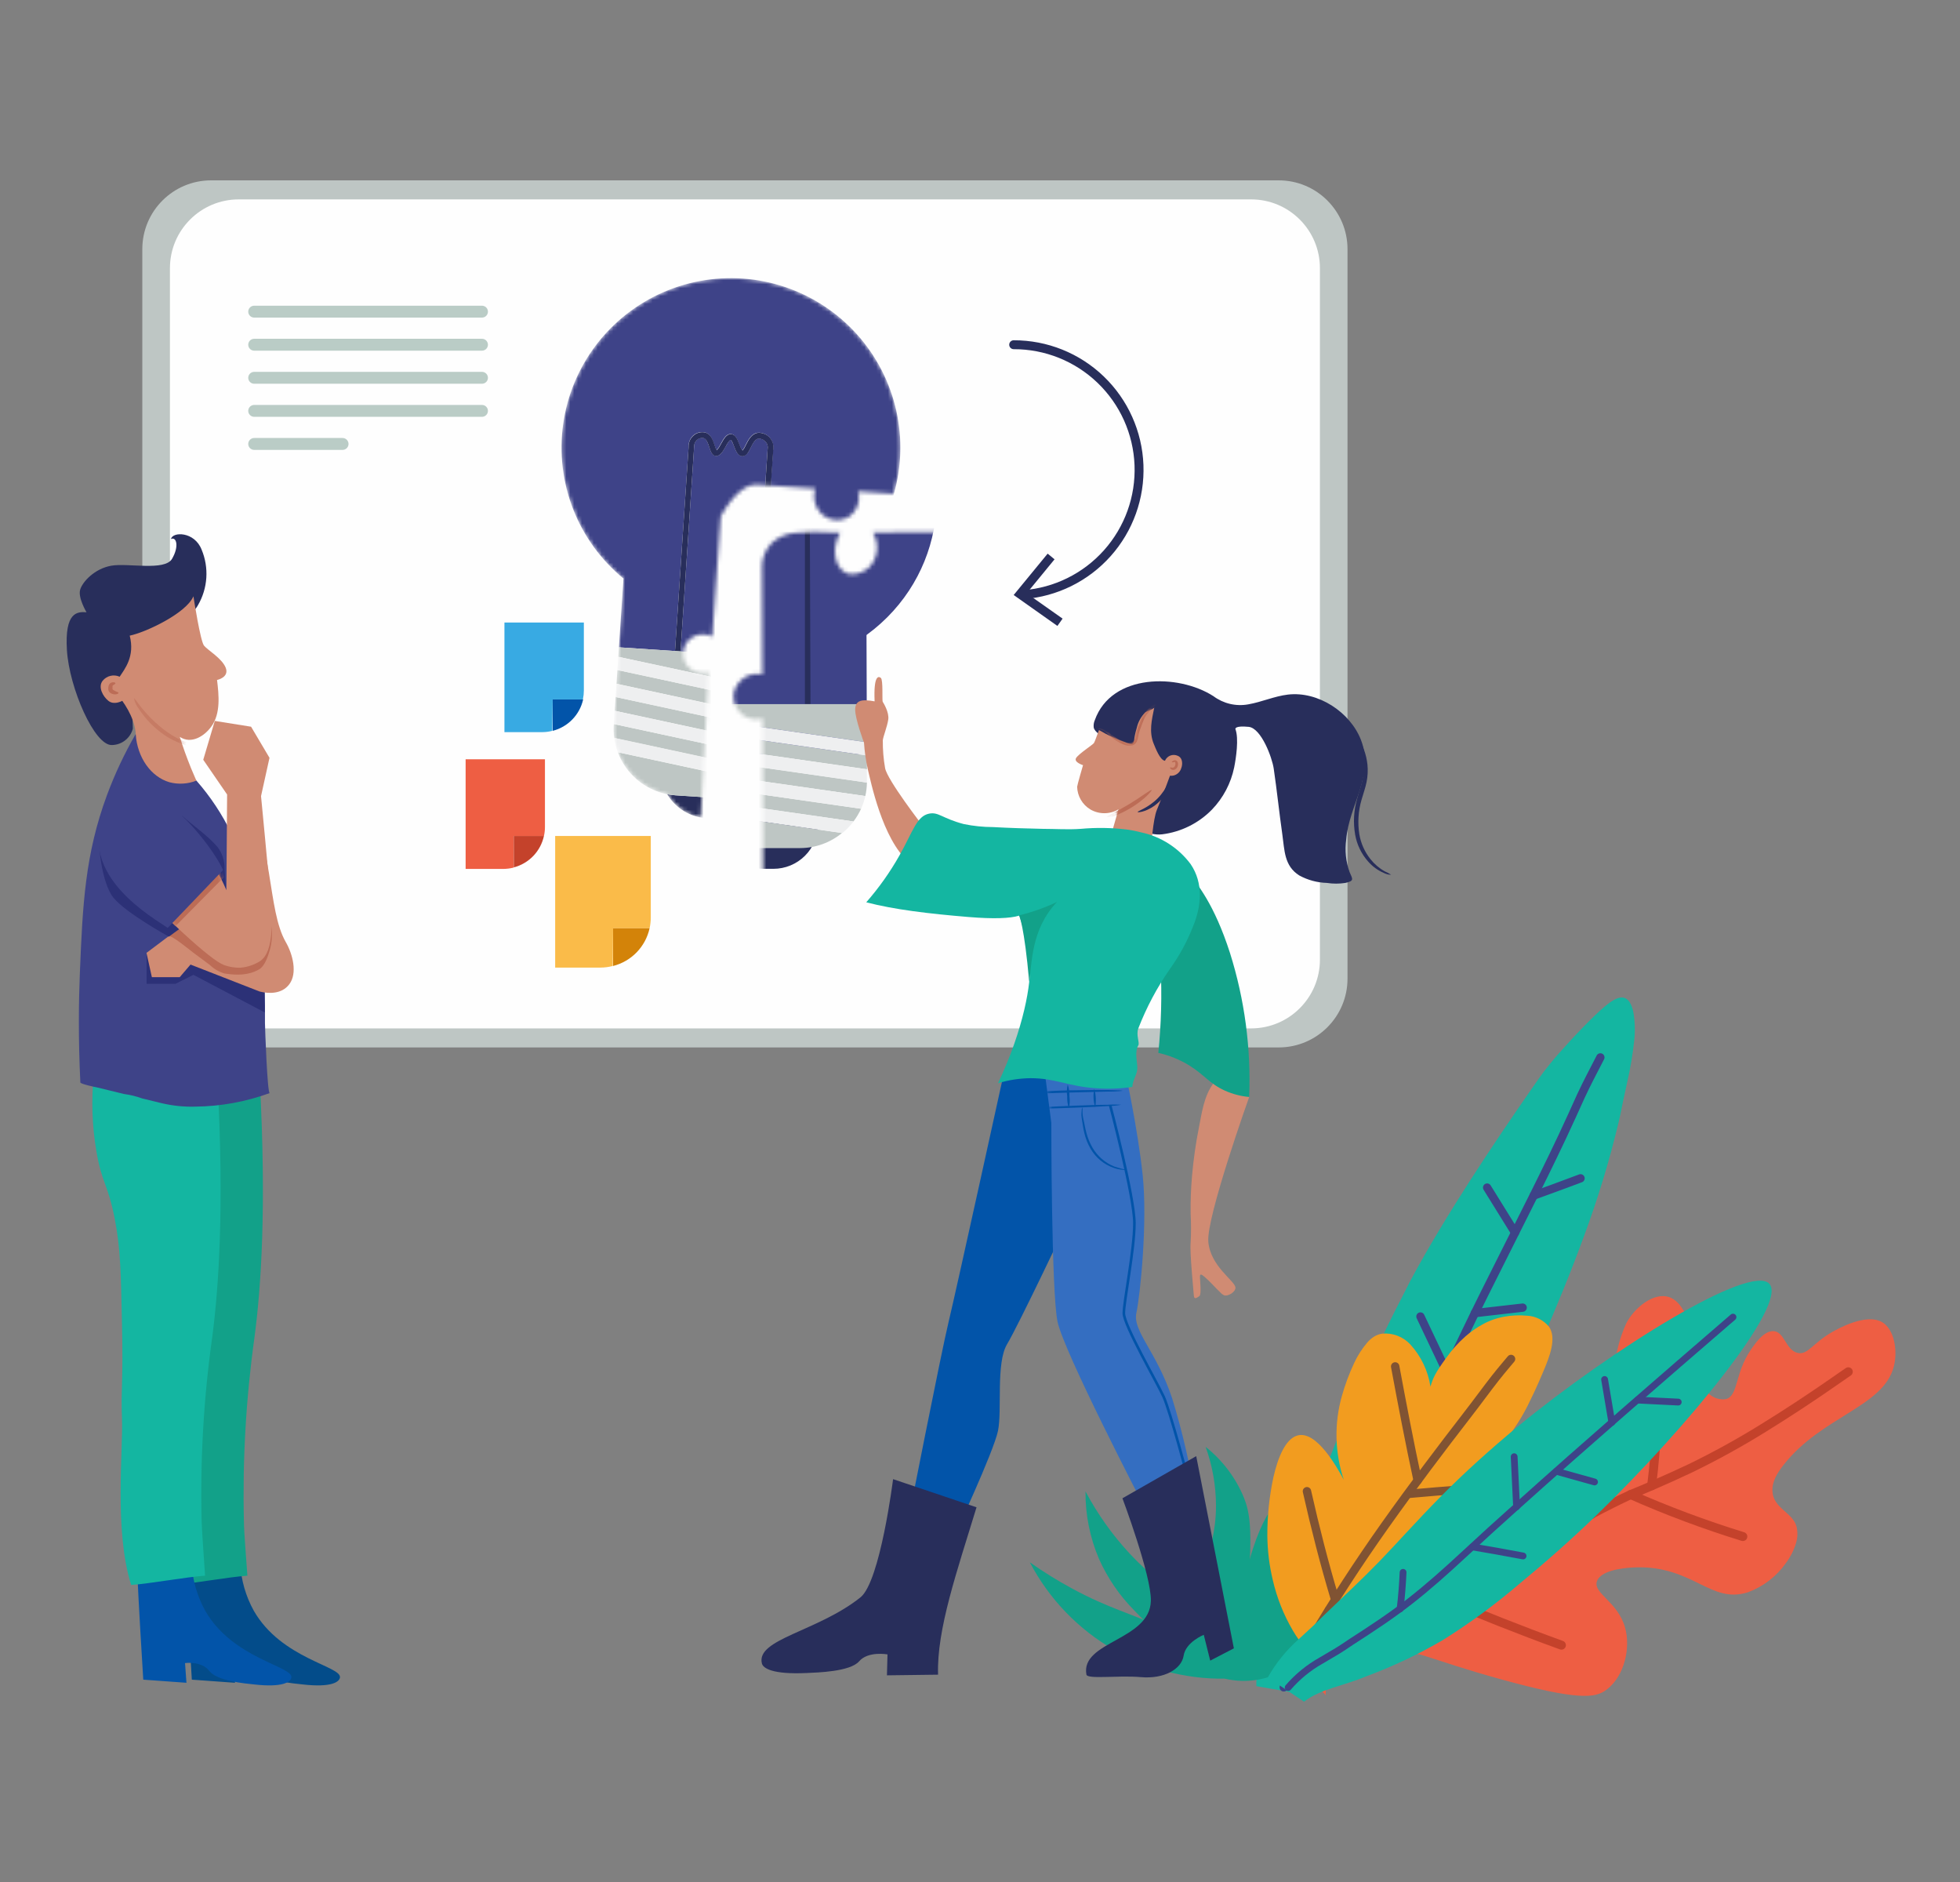 <svg width="500" height="480" viewBox="0 0 500 480" fill="none" xmlns="http://www.w3.org/2000/svg">
<rect x="0" y="0" width="500" height="480" fill="#808080" stroke="none"/>
<path d="M320.501 430.049C320.461 428.655 320.573 427.26 320.835 425.889L321.053 424.837L321.336 423.758L321.554 422.911L321.708 422.23C322.222 420.214 322.799 418.237 323.39 416.337L326.934 405.501C329.373 398.195 332.069 390.325 335.254 381.979C338.438 373.633 341.93 364.8 345.974 355.568C347.994 350.963 350.134 346.256 352.394 341.445C353.533 339.04 354.714 336.622 355.938 334.191C357.222 331.739 358.506 329.145 359.79 326.641C364.348 318.142 369.702 309.373 375.107 300.963C380.512 292.553 385.969 284.541 390.899 277.454C391.554 276.53 392.183 275.618 392.812 274.719C393.441 273.82 394.096 272.947 394.764 272.151C396.048 270.508 397.332 269.006 398.616 267.619C401.068 264.846 403.341 262.483 405.331 260.48C409.337 256.526 412.302 253.842 414.395 254.51C415.422 254.831 416.193 256.025 416.629 257.951C417.102 260.492 417.18 263.09 416.86 265.655C416.491 269.058 415.921 272.436 415.153 275.772C414.793 277.48 414.395 279.252 413.997 281.113C413.817 281.986 413.625 282.872 413.471 283.681L413.342 284.323L413.163 285.132L412.777 286.775C410.477 296.326 407.614 305.733 404.201 314.945C400.696 324.561 396.767 334.063 392.979 342.729C392.44 344.013 391.888 345.194 391.349 346.427L389.654 350.189C388.515 352.697 387.351 355.153 386.162 357.559C383.799 362.386 381.347 367.034 378.843 371.515C374.103 379.992 368.917 388.212 363.308 396.141C358.385 403.111 353.106 409.823 347.489 416.247C344.922 419.239 342.29 421.999 339.914 424.541C338.733 425.825 337.59 427.109 336.499 428.393C335.947 429.061 335.421 429.677 334.971 430.306C334.522 430.942 334.195 431.656 334.008 432.412L320.501 430.049Z" fill="#14B6A1"/>
<path d="M327.486 430.359C327.685 429.124 328.043 427.92 328.551 426.777C328.808 426.199 329.014 425.762 329.219 425.339L329.887 423.978C330.798 422.18 331.748 420.46 332.699 418.842L338.245 409.187C341.892 402.741 345.448 396.24 348.915 389.684C355.861 376.575 362.512 363.273 369.021 349.882C372.269 343.193 375.441 336.452 378.766 329.801L388.794 309.798C392.145 303.147 395.47 296.445 398.667 289.653L401.042 284.517L403.341 279.445C404.83 276.248 406.538 273.026 408.258 269.688" stroke="#3E4388" stroke-width="2.118" stroke-linecap="round" stroke-linejoin="round"/>
<path d="M391.246 304.931C395.226 303.493 399.21 302.025 403.199 300.527" stroke="#3E4388" stroke-width="2.118" stroke-linecap="round" stroke-linejoin="round"/>
<path d="M386.495 314.381L379.369 302.89" stroke="#3E4388" stroke-width="2.118" stroke-linecap="round" stroke-linejoin="round"/>
<path d="M376.224 334.91L388.434 333.511" stroke="#3E4388" stroke-width="2.118" stroke-linecap="round" stroke-linejoin="round"/>
<path d="M369.021 349.83L362.357 335.771" stroke="#3E4388" stroke-width="2.118" stroke-linecap="round" stroke-linejoin="round"/>
<path d="M360.855 366.418L376.571 363.285" stroke="#3E4388" stroke-width="2.118" stroke-linecap="round" stroke-linejoin="round"/>
<path d="M347.143 392.969L343.496 381.876" stroke="#3E4388" stroke-width="2.118" stroke-linecap="round" stroke-linejoin="round"/>
<path d="M332.866 428.613C332.577 427.467 332.577 426.267 332.866 425.121C333.153 424.077 333.585 423.078 334.15 422.155C335.19 420.344 336.255 418.611 337.36 416.891C339.568 413.462 341.905 410.304 343.997 407.377C345.042 405.913 346.018 404.513 346.925 403.178C347.731 401.96 348.464 400.696 349.12 399.391C350.228 397.329 351.09 395.144 351.688 392.881C354.436 381.993 352.253 372.223 359.533 364.339C360.624 363.158 364.849 358.459 369.586 359.281C372.077 359.704 373.271 361.438 379.742 368.268C387.6 376.614 389.628 378.064 391.631 377.654C394.199 377.153 395.368 374.071 396.433 371.709C398.937 366.188 396.793 363.556 399.399 358.228C400.157 356.7 401.556 353.785 403.919 353.451C406.281 353.118 407.475 355.801 409.273 355.544C411.07 355.287 411.327 352.578 411.84 349.022C412.195 345.026 413.223 341.119 414.883 337.467C416.938 333.538 421.919 329.442 425.874 330.854C428.442 331.766 429.828 334.706 431.151 337.582C435.285 346.493 432.229 352.681 436.287 355.763C436.85 356.216 437.502 356.545 438.201 356.729C438.901 356.912 439.631 356.946 440.344 356.828C443.489 355.852 442.514 350.409 446.52 344.438C447.585 342.859 450.012 339.187 452.631 339.521C455.25 339.855 455.623 344.438 458.64 345.067C461.208 345.607 462.492 342.5 467.46 339.688C468.513 339.097 476.166 334.68 480.3 337.312C483.163 339.148 484.152 344.259 483.15 348.393C481.866 353.683 477.154 356.88 471.672 360.321C466.189 363.761 459.898 367.382 454.981 373.635C453.414 375.638 452.002 377.859 452.156 380.388C452.413 384.69 457.189 385.691 458.267 389.235C458.637 390.676 458.597 392.193 458.152 393.613C457.593 395.43 456.725 397.137 455.584 398.659C453.19 402.073 449.807 404.672 445.89 406.106C441.024 407.659 437.519 405.874 433.398 403.859C429.276 401.843 424.526 399.57 417.503 399.75C415.778 399.788 414.06 399.973 412.367 400.302C410.184 400.764 407.912 401.676 407.372 403.319C406.371 406.388 412.662 408.455 414.55 415.093C416.026 420.229 414.421 427.406 409.966 430.847C408.348 432.131 406.486 432.734 402.57 432.465C398.654 432.195 392.671 431.001 383.003 428.33C373.335 425.66 368.212 423.811 364.54 422.681C361.732 421.703 358.784 421.182 355.81 421.14C352.648 421.021 349.5 421.605 346.591 422.848C344.752 423.65 343.07 424.771 341.622 426.161C341.301 426.469 340.659 427.072 340.261 427.445C339.863 427.817 339.915 427.843 339.735 428.048C339.555 428.253 339.388 428.497 339.221 428.741C338.439 429.788 338.069 431.086 338.181 432.388C337.542 431.49 336.647 430.805 335.613 430.423C334.53 430.123 333.569 429.49 332.866 428.613Z" fill="#EE5E43"/>
<path d="M335.793 429.177C335.862 428.919 335.948 428.666 336.05 428.419C336.362 427.734 336.773 427.098 337.269 426.532C337.608 426.136 337.968 425.759 338.348 425.402L339.863 423.964C341.014 422.881 342.223 421.861 343.483 420.908C346.938 418.426 350.588 416.227 354.397 414.334C358.826 412.049 363.59 409.507 368.52 406.939C378.278 401.803 388.383 396.205 396.857 391.378C403.059 387.654 409.448 384.251 416 381.183C419.698 379.681 425.193 377.331 431.279 374.455C437.657 371.354 443.871 367.926 449.896 364.184C455.853 360.512 461.259 356.917 465.162 354.246C469.065 351.576 471.504 349.868 471.504 349.868" stroke="#C4422B" stroke-width="2.285" stroke-linecap="round" stroke-linejoin="round"/>
<path d="M415.961 381.185C425.292 385.311 434.857 388.886 444.606 391.893Z" fill="#F29C1F"/>
<path d="M415.961 381.185C425.292 385.311 434.857 388.886 444.606 391.893" stroke="#C4422B" stroke-width="2.285" stroke-linecap="round" stroke-linejoin="round"/>
<path d="M421.329 378.948C422.7 368.002 423.168 356.962 422.728 345.938Z" fill="#F29C1F"/>
<path d="M421.329 378.948C422.7 368.002 423.168 356.962 422.728 345.938" stroke="#C4422B" stroke-width="2.285" stroke-linecap="round" stroke-linejoin="round"/>
<path d="M367.506 407.452C377.598 411.715 387.844 415.798 398.32 419.598Z" fill="#F29C1F"/>
<path d="M367.506 407.452C377.598 411.715 387.844 415.798 398.32 419.598" stroke="#C4422B" stroke-width="2.285" stroke-linecap="round" stroke-linejoin="round"/>
<path d="M371.884 405.117C371.692 394.499 371.345 383.906 370.78 373.365" stroke="#C4422B" stroke-width="2.285" stroke-linecap="round" stroke-linejoin="round"/>
<path d="M406.024 386.243C406.114 379.22 406.229 372.197 406.229 365.212Z" fill="#F29C1F"/>
<path d="M406.024 386.243C406.114 379.22 406.229 372.197 406.229 365.212" stroke="#C4422B" stroke-width="2.285" stroke-linecap="round" stroke-linejoin="round"/>
<path d="M314.685 428.072C304.097 428.629 293.571 426.136 284.358 420.888C275.145 415.639 267.632 407.857 262.711 398.465C266.144 400.884 269.716 403.1 273.407 405.103C283.075 410.354 288.416 411.368 295.837 414.976C302.743 418.368 309.098 422.783 314.685 428.072Z" fill="#12A189"/>
<path d="M314.685 427.674C305.061 424.033 296.396 418.24 289.353 410.739C285.59 406.944 282.545 402.498 280.365 397.617C278.034 392.17 276.858 386.299 276.912 380.374C279.963 386.132 283.753 391.467 288.185 396.243C293.474 401.931 296.71 403.613 301.666 408.749C307.005 414.308 311.403 420.7 314.685 427.674Z" fill="#12A189"/>
<path d="M314.685 427.084C306.392 420.473 300.169 411.623 296.755 401.582C293.342 391.541 292.88 380.732 295.426 370.437C304.559 388.285 311.046 407.367 314.685 427.084Z" fill="#12A189"/>
<path d="M315.417 428.612C306.943 414.951 306.429 405.398 307.713 399.081C308.471 395.229 310.204 390.967 310.204 383.969C310.184 378.873 309.289 373.818 307.559 369.024C311.888 372.452 315.261 376.935 317.356 382.044C318.755 385.613 319.667 390.004 318.293 405.796C317.792 411.6 316.893 419.393 315.417 428.612Z" fill="#12A189"/>
<path d="M315.481 428.188C314.925 417.977 316.031 407.744 318.755 397.887C321.079 389.606 323.454 385.844 325.393 383.366C328.935 378.906 333.515 375.379 338.733 373.095C335.704 377.223 333.227 381.73 331.363 386.499C327.986 395.191 328.513 400.134 326.227 407.941C324.025 415.336 320.372 422.219 315.481 428.188Z" fill="#12A189"/>
<path d="M314.325 428.137C316.35 417.727 321.319 408.117 328.643 400.448C335.967 392.778 345.337 387.371 355.642 384.868C344.028 401.208 330.112 415.782 314.325 428.137Z" fill="#12A189"/>
<path d="M312.438 428.137C318.749 419.273 327.385 412.324 337.395 408.058C347.404 403.792 358.398 402.374 369.162 403.96C351.791 409.494 341.943 415.516 336.011 420.42C333.276 422.667 326.151 428.946 316.752 428.702C315.299 428.66 313.853 428.471 312.438 428.137Z" fill="#12A189"/>
<path d="M326.202 46H53.854C44.161 46 36.303 53.858 36.303 63.551V249.593C36.303 259.287 44.161 267.145 53.854 267.145H326.202C335.895 267.145 343.753 259.287 343.753 249.593V63.551C343.753 53.858 335.895 46 326.202 46Z" fill="#BEC6C4"/>
<path d="M319.166 50.853H60.903C51.21 50.853 43.352 58.711 43.352 68.404V244.74C43.352 254.433 51.21 262.291 60.903 262.291H319.166C328.859 262.291 336.717 254.433 336.717 244.74V68.404C336.717 58.711 328.859 50.853 319.166 50.853Z" fill="#FEFEFE"/>
<mask id="mask0_443_51188" style="mask-type:luminance" maskUnits="userSpaceOnUse" x="187" y="135" width="61" height="102">
<path d="M247.715 135.696L222.653 135.786C223.497 137.164 223.866 138.781 223.701 140.389C223.536 141.996 222.848 143.505 221.741 144.683C220.213 146.109 217.62 147.007 215.732 146.07C213.164 144.786 211.88 140.305 214.333 135.799H212.497C209.315 135.575 206.121 135.605 202.944 135.888C200.697 136.056 198.568 136.959 196.884 138.456C195.902 139.439 195.175 140.646 194.766 141.974C194.513 142.807 194.388 143.672 194.393 144.542C194.393 146.982 194.483 171.389 194.483 171.993C193.394 171.751 192.26 171.813 191.205 172.173C190.15 172.534 189.214 173.177 188.5 174.034C187.688 174.972 187.205 176.15 187.123 177.388C187.042 178.625 187.366 179.856 188.047 180.893C188.728 181.93 189.729 182.716 190.897 183.133C192.066 183.549 193.338 183.573 194.522 183.201C194.522 183.201 194.714 235.483 194.714 236.793L247.715 236.6V135.696Z" fill="white"/>
</mask>
<g mask="url(#mask0_443_51188)">
<path d="M197.295 221.59H194.92C193.43 221.597 191.953 221.31 190.574 220.746C189.195 220.182 187.941 219.351 186.884 218.302C185.826 217.252 184.985 216.005 184.41 214.63C183.835 213.256 183.536 211.782 183.531 210.292V209.008H208.683V210.176C208.689 211.674 208.398 213.159 207.827 214.544C207.257 215.93 206.419 217.189 205.361 218.249C204.303 219.31 203.045 220.151 201.661 220.724C200.277 221.298 198.793 221.592 197.295 221.59Z" fill="#282E5B"/>
<path d="M226.337 157.438C243.215 140.56 243.215 113.197 226.337 96.319C209.46 79.442 182.096 79.442 165.219 96.319C148.342 113.197 148.342 140.56 165.219 157.438C182.096 174.315 209.46 174.315 226.337 157.438Z" fill="#3E4388"/>
<path d="M221.151 192.433H170.872V143.669H220.984L221.151 192.433Z" fill="#3E4388"/>
<path d="M206.757 179.555H205.332V125.963H206.565L206.757 179.555Z" fill="#282E5B"/>
<path d="M221.151 199.584L170.872 192.368V195.886L220.74 203.025C220.999 201.896 221.137 200.742 221.151 199.584Z" fill="#BEC6C4"/>
<path d="M221.163 192.689L170.846 185.474V188.992L221.163 196.207V192.689Z" fill="#BEC6C4"/>
<path d="M221.099 179.593H170.82V182.096L221.099 189.299V179.593Z" fill="#BEC6C4"/>
<path d="M219.661 206.274L170.872 199.276V199.456C170.88 200.595 171.001 201.73 171.231 202.846L217.723 209.509C218.486 208.506 219.136 207.421 219.661 206.274Z" fill="#BEC6C4"/>
<path d="M172.412 206.401C173.76 209.356 175.929 211.86 178.661 213.615C181.393 215.37 184.572 216.303 187.82 216.3H204.177C208.058 216.277 211.812 214.916 214.808 212.449L172.412 206.401Z" fill="#BEC6C4"/>
<path d="M221.099 189.3L170.82 182.097L170.846 185.473L221.163 192.689L221.099 189.3Z" fill="#EEEFF0"/>
<path d="M221.15 199.225V196.221L170.846 189.005V192.394L221.125 199.597C221.14 199.474 221.149 199.349 221.15 199.225Z" fill="#EEEFF0"/>
<path d="M220.74 203.038L170.872 195.899V199.276L219.661 206.274C220.128 205.234 220.489 204.15 220.74 203.038Z" fill="#EEEFF0"/>
<path d="M217.735 209.509L171.244 202.846C171.499 204.071 171.891 205.264 172.412 206.402L214.872 212.475C215.944 211.607 216.905 210.611 217.735 209.509Z" fill="#EEEFF0"/>
</g>
<mask id="mask1_443_51188" style="mask-type:luminance" maskUnits="userSpaceOnUse" x="143" y="70" width="87" height="139">
<path d="M193.058 123.614L207.99 124.615C207.582 125.87 207.579 127.221 207.983 128.477C208.386 129.733 209.175 130.83 210.237 131.613C211.097 132.22 212.108 132.579 213.158 132.652C214.209 132.724 215.259 132.507 216.195 132.024C217.317 131.36 218.189 130.345 218.676 129.136C219.163 127.927 219.239 126.591 218.891 125.334L228.02 125.938C228.894 123.04 229.42 120.049 229.586 117.027C230.079 109.635 228.663 102.241 225.475 95.553C222.286 88.866 217.432 83.111 211.379 78.84C205.326 74.569 198.276 71.926 190.907 71.165C183.538 70.403 176.096 71.549 169.298 74.491C162.499 77.434 156.571 82.075 152.082 87.969C147.594 93.863 144.696 100.812 143.666 108.148C142.637 115.485 143.511 122.963 146.205 129.864C148.898 136.766 153.32 142.859 159.047 147.559L157.878 165.098L156.594 184.832C156.517 185.967 156.556 187.107 156.71 188.234C156.878 189.472 157.188 190.687 157.634 191.855C158.645 194.567 160.333 196.974 162.538 198.849C164.743 200.723 167.391 202.002 170.23 202.563C171.146 204.104 172.382 205.432 173.855 206.455C175.328 207.478 177.003 208.174 178.768 208.495C179.41 196.811 180.732 172.146 180.745 171.492C179.742 171.784 178.674 171.764 177.683 171.434C176.692 171.103 175.825 170.478 175.199 169.643C174.497 168.633 174.186 167.403 174.326 166.181C174.465 164.959 175.045 163.83 175.956 163.005C176.739 162.332 177.707 161.911 178.733 161.796C179.759 161.682 180.796 161.879 181.708 162.363C181.708 161.631 183.185 141.178 183.865 131.69C187.216 125.732 190.554 123.46 193.058 123.614Z" fill="white"/>
</mask>
<g mask="url(#mask1_443_51188)">
<path d="M172.335 202.846C171.62 202.791 170.909 202.697 170.204 202.563C171.247 204.313 172.699 205.784 174.436 206.848C176.173 207.912 178.143 208.538 180.176 208.672C182.208 208.805 184.243 208.443 186.105 207.616C187.966 206.789 189.599 205.522 190.863 203.924C190.131 203.963 189.398 203.963 188.667 203.924L172.335 202.846Z" fill="#282E5B"/>
<path d="M229.586 117.027C230.079 109.635 228.663 102.241 225.475 95.553C222.286 88.866 217.432 83.111 211.379 78.84C205.326 74.569 198.276 71.926 190.907 71.165C183.538 70.403 176.096 71.549 169.298 74.491C162.499 77.434 156.571 82.075 152.082 87.969C147.594 93.863 144.696 100.812 143.666 108.148C142.637 115.485 143.511 122.963 146.205 129.864C148.898 136.766 153.32 142.859 159.047 147.559L157.878 165.098L172.194 166.048L175.661 114.049C175.62 113.51 175.699 112.97 175.892 112.466C176.085 111.962 176.387 111.507 176.778 111.134C177.185 110.746 177.682 110.467 178.225 110.321C178.768 110.175 179.339 110.168 179.885 110.299C181.336 110.749 181.849 112.302 182.273 113.548C182.389 114.002 182.575 114.435 182.825 114.832C183.244 114.323 183.601 113.767 183.891 113.175C184.584 111.892 185.303 110.608 186.459 110.697C187.589 110.774 188.076 111.981 188.564 113.265C188.77 113.792 189.155 114.768 189.399 114.87C189.732 114.446 190.009 113.98 190.221 113.484C190.863 112.2 191.671 110.608 193.263 110.376C193.838 110.329 194.415 110.416 194.95 110.63C195.485 110.844 195.963 111.181 196.346 111.612C196.728 112.043 197.005 112.557 197.154 113.114C197.303 113.67 197.321 114.254 197.205 114.819L193.713 167.46L208.042 168.41L209.197 150.859C215.045 147.252 219.946 142.299 223.492 136.415C227.039 130.53 229.128 123.883 229.586 117.027Z" fill="#3E4388"/>
<path d="M195.857 113.959C195.843 113.668 195.768 113.384 195.639 113.124C195.435 112.73 195.125 112.401 194.744 112.174C194.363 111.947 193.926 111.831 193.482 111.84C192.622 111.956 192.018 113.124 191.505 114.177C190.991 115.23 190.388 116.398 189.309 116.334C188.218 116.257 187.73 115.05 187.268 113.83C187.062 113.317 186.651 112.251 186.382 112.161C186.112 112.071 185.393 113.445 185.098 113.907C184.43 115.114 183.75 116.347 182.646 116.283C181.644 116.206 181.285 115.089 180.938 114.036C180.591 112.983 180.232 111.93 179.487 111.699C179.177 111.639 178.857 111.656 178.555 111.747C178.253 111.839 177.978 112.003 177.754 112.225C177.392 112.564 177.16 113.018 177.099 113.509L173.607 166.151L192.314 167.434L195.857 113.959Z" fill="#3E4388"/>
<path d="M177.099 113.548C177.16 113.057 177.392 112.602 177.754 112.264C177.978 112.042 178.253 111.878 178.555 111.786C178.857 111.694 179.177 111.678 179.487 111.738C180.232 111.969 180.604 113.022 180.938 114.074C181.272 115.127 181.644 116.244 182.646 116.321C183.75 116.321 184.43 115.153 185.098 113.946C185.355 113.471 186.074 112.187 186.382 112.2C186.69 112.213 187.062 113.355 187.268 113.869C187.73 115.063 188.218 116.296 189.309 116.373C190.388 116.437 190.927 115.358 191.505 114.216C192.082 113.073 192.622 111.994 193.482 111.879C193.926 111.87 194.363 111.986 194.744 112.213C195.125 112.44 195.435 112.769 195.639 113.163C195.768 113.423 195.842 113.707 195.857 113.997L192.352 167.383L193.764 167.486L197.257 114.845C197.372 114.28 197.355 113.696 197.206 113.14C197.056 112.583 196.78 112.069 196.397 111.638C196.015 111.206 195.537 110.87 195.002 110.656C194.467 110.442 193.889 110.355 193.315 110.402C191.723 110.633 190.914 112.226 190.272 113.509C190.06 114.006 189.784 114.472 189.45 114.896C189.206 114.793 188.821 113.818 188.616 113.291C188.128 112.007 187.64 110.8 186.51 110.723C185.329 110.646 184.61 112.007 183.942 113.201C183.653 113.793 183.295 114.349 182.877 114.858C182.627 114.461 182.441 114.028 182.325 113.574C181.901 112.29 181.387 110.775 179.936 110.325C179.39 110.194 178.819 110.201 178.277 110.347C177.734 110.493 177.236 110.772 176.829 111.16C176.433 111.525 176.123 111.974 175.921 112.473C175.719 112.973 175.63 113.511 175.661 114.049L172.194 166.048L173.607 166.138L177.099 113.548Z" fill="#282E5B"/>
<path d="M157.031 177.77L156.8 181.275L206.051 191.88C206.383 190.767 206.602 189.623 206.706 188.465L157.031 177.77Z" fill="#BEC6C4"/>
<path d="M157.493 170.888L157.262 174.393L206.95 185.088L207.181 181.583L157.493 170.888Z" fill="#BEC6C4"/>
<path d="M192.313 167.384L157.878 165.098L157.711 167.512L207.4 178.207L208.054 168.436L192.313 167.384Z" fill="#BEC6C4"/>
<path d="M156.569 184.832C156.491 185.967 156.53 187.107 156.684 188.234L202.598 198.121C203.426 197.173 204.145 196.135 204.742 195.026L156.582 184.665L156.569 184.832Z" fill="#BEC6C4"/>
<path d="M157.609 191.855C158.619 194.567 160.308 196.975 162.512 198.849C164.717 200.724 167.365 202.002 170.204 202.563C170.909 202.697 171.62 202.791 172.336 202.846L188.667 203.937C189.399 203.976 190.131 203.976 190.863 203.937C193.975 203.743 196.974 202.695 199.529 200.907L157.609 191.855Z" fill="#BEC6C4"/>
<path d="M157.711 167.512L157.493 170.888L207.181 181.584L207.4 178.207L157.711 167.512Z" fill="#EEEFF0"/>
<path d="M157.262 174.393L157.031 177.77L206.706 188.516C206.7 188.397 206.7 188.277 206.706 188.157L206.899 185.14L157.262 174.393Z" fill="#EEEFF0"/>
<path d="M156.582 184.665L204.742 195.039C205.271 194.035 205.701 192.981 206.026 191.893L156.774 181.288L156.582 184.665Z" fill="#EEEFF0"/>
<path d="M157.609 191.855L199.529 200.842C200.658 200.042 201.688 199.111 202.598 198.069L156.684 188.183C156.849 189.438 157.159 190.671 157.609 191.855Z" fill="#EEEFF0"/>
</g>
<path d="M258.59 87.921C266.854 87.902 274.804 91.089 280.766 96.812C286.728 102.535 290.238 110.347 290.557 118.606C290.877 126.864 287.981 134.924 282.478 141.09C276.976 147.257 269.296 151.048 261.055 151.668" stroke="#282E5B" stroke-width="2.273" stroke-linecap="round" stroke-linejoin="round"/>
<path d="M267.257 141.204L269.016 142.654L261.903 151.321L271.07 157.779L269.747 159.641L258.59 151.758L267.257 141.204Z" fill="#282E5B"/>
<path d="M64.844 79.485H122.955" stroke="#BACCC6" stroke-width="3.03" stroke-linecap="round" stroke-linejoin="round"/>
<path d="M64.844 87.92H122.955" stroke="#BACCC6" stroke-width="3.03" stroke-linecap="round" stroke-linejoin="round"/>
<path d="M64.844 96.356H122.955" stroke="#BACCC6" stroke-width="3.03" stroke-linecap="round" stroke-linejoin="round"/>
<path d="M64.844 104.792H122.955" stroke="#BACCC6" stroke-width="3.03" stroke-linecap="round" stroke-linejoin="round"/>
<path d="M64.844 113.227H87.39" stroke="#BACCC6" stroke-width="3.03" stroke-linecap="round" stroke-linejoin="round"/>
<path d="M131.057 213.207H138.76C138.931 212.461 139.017 211.699 139.017 210.934V193.652H118.782V221.616H128.438C129.304 221.607 130.166 221.495 131.005 221.283L131.057 213.207Z" fill="#EE5E43"/>
<path d="M131.057 221.232C132.957 220.737 134.684 219.725 136.044 218.309C137.404 216.892 138.344 215.126 138.76 213.207H131.057V221.232Z" fill="#C4422B"/>
<path d="M140.995 178.387H148.698C148.857 177.635 148.939 176.869 148.942 176.101V158.768H128.682V186.732H138.324C139.191 186.73 140.053 186.617 140.892 186.398L140.995 178.387Z" fill="#38AAE3"/>
<path d="M140.995 186.397C142.903 185.91 144.64 184.903 146.011 183.489C147.382 182.075 148.335 180.308 148.762 178.385H140.995V186.397Z" fill="#0254A9"/>
<path d="M156.402 236.754H165.71C165.911 235.856 166.014 234.94 166.018 234.02V213.207H141.624V246.782H153.179C154.241 246.778 155.298 246.639 156.325 246.371L156.402 236.754Z" fill="#FABB49"/>
<path d="M156.402 246.371C158.693 245.789 160.777 244.582 162.421 242.883C164.065 241.185 165.204 239.063 165.71 236.754H156.402V246.371Z" fill="#D38309"/>
<path d="M47.396 400.776L61.288 398.901C61.532 403.082 62.712 407.154 64.742 410.816C71.803 423.142 87.224 424.94 86.723 427.867C86.53 429.01 84.476 430.435 77.222 429.613C74.872 429.356 67.823 428.778 65.769 426.159C63.715 423.54 59.593 424.169 59.593 424.169L59.953 429.189L48.937 428.393C48.706 425.158 47.627 406.631 47.396 400.776Z" fill="#034C8A"/>
<path d="M66.283 275.914C67.99 307.884 66.629 328.196 64.909 341.163C62.745 356.695 61.848 372.376 62.225 388.053C62.225 390.775 63.034 400.378 63.111 401.881C58.258 402.202 49.091 403.909 44.25 404.243C39.859 390.197 42.247 369.885 41.914 361.706C41.593 354.003 42.26 352.822 41.914 337.556C41.593 322.88 41.439 315.549 40.078 310.85C38.794 306.613 36.829 301.618 36.508 293.851C36.346 290.975 36.501 288.09 36.971 285.248C37.968 279.843 40.259 274.76 43.647 270.432C46.215 270.757 48.881 271.185 51.646 271.716C56.62 272.761 61.511 274.164 66.283 275.914Z" fill="#12A189"/>
<path d="M35.006 400.776L48.898 398.901C49.141 403.082 50.322 407.154 52.352 410.816C59.413 423.142 74.833 424.94 74.333 427.867C74.14 429.01 72.086 430.435 64.832 429.613C62.482 429.356 55.433 428.778 53.379 426.159C51.325 423.54 47.203 424.169 47.203 424.169L47.563 429.189L36.547 428.393C36.316 425.158 35.237 406.631 35.006 400.776Z" fill="#0254A9"/>
<path d="M55.498 275.913C57.192 307.883 55.831 328.195 54.124 341.163C51.946 356.693 51.049 372.375 51.44 388.052C51.505 390.774 52.249 400.378 52.313 401.88C47.473 402.201 38.306 403.909 33.452 404.243C29.074 390.196 31.449 369.884 31.116 361.706C30.808 354.002 31.475 352.821 31.116 337.555C30.833 324.87 30.782 318.54 29.267 310.849C27.521 301.862 25.967 301.862 24.568 293.491C23.486 287.082 23.27 280.557 23.926 274.09C24.272 272.331 24.632 270.585 24.991 268.826H31.334C34.442 269.996 37.614 270.986 40.835 271.792C45.816 272.81 50.716 274.187 55.498 275.913Z" fill="#14B6A1"/>
<path d="M22.064 156.149C22.064 156.149 19.855 152.451 20.446 150.409C21.037 148.368 24.131 145.043 28.368 144.285C32.605 143.528 42.003 145.71 43.878 142.539C45.752 139.368 45.02 136.8 43.621 137.48C43.993 135.567 49.617 135.503 51.44 140.202C52.385 142.468 52.792 144.922 52.632 147.372C52.472 149.822 51.748 152.202 50.516 154.325C48.05 158.896 38.357 161.759 34.377 162.62C34.377 163.737 33.555 174.278 33.555 174.278L33.889 185.833C33.583 187.007 32.905 188.05 31.955 188.805C31.006 189.559 29.837 189.986 28.625 190.019C24.144 190.365 17.647 175.433 17.069 165.778C16.491 156.123 19.65 155.982 22.064 156.149Z" fill="#282E5B"/>
<path d="M52.031 164.648C52.968 165.83 56.653 167.897 57.59 170.336C58.527 172.776 55.369 173.43 55.369 173.43C55.831 177.282 56.332 181.956 53.918 185.294C52.133 187.772 48.782 189.878 45.868 187.939C46.651 190.507 47.588 193.075 48.731 195.925C50.179 199.439 51.825 202.869 53.661 206.196C52.113 206.57 50.544 206.852 48.962 207.044C45.12 207.501 41.233 207.44 37.407 206.864C31.757 203.513 30.512 200.675 30.461 198.673C30.371 195.334 33.568 193.871 34.454 189.813C35.34 185.756 33.17 181.532 31.192 178.746C30.974 178.849 29.074 179.889 27.649 178.746C26.224 177.603 24.927 175.177 26.198 173.61C26.708 172.99 27.408 172.554 28.19 172.371C28.972 172.188 29.792 172.267 30.525 172.596C31.809 170.619 34.454 167.46 33.093 162.119C37.099 161.31 47.498 156.444 49.347 152.079C49.463 152.913 51.119 163.454 52.031 164.648Z" fill="#D08B73"/>
<mask id="mask2_443_51188" style="mask-type:luminance" maskUnits="userSpaceOnUse" x="25" y="152" width="33" height="56">
<path d="M52.031 164.648C52.968 165.83 56.653 167.897 57.59 170.336C58.527 172.776 55.369 173.43 55.369 173.43C55.831 177.282 56.332 181.956 53.918 185.294C52.133 187.772 48.782 189.878 45.868 187.939C46.651 190.507 47.588 193.075 48.731 195.925C50.179 199.439 51.825 202.869 53.661 206.196C52.113 206.57 50.544 206.852 48.962 207.044C45.12 207.501 41.233 207.44 37.407 206.864C31.757 203.513 30.512 200.675 30.461 198.673C30.371 195.334 33.568 193.871 34.454 189.813C35.34 185.756 33.17 181.532 31.192 178.746C30.974 178.849 29.074 179.889 27.649 178.746C26.224 177.603 24.927 175.177 26.198 173.61C26.708 172.99 27.408 172.554 28.19 172.371C28.972 172.188 29.792 172.267 30.525 172.596C31.809 170.619 34.454 167.46 33.093 162.119C37.099 161.31 47.498 156.444 49.347 152.079C49.463 152.913 51.119 163.454 52.031 164.648Z" fill="white"/>
</mask>
<g mask="url(#mask2_443_51188)">
<g style="mix-blend-mode:multiply" opacity="0.5">
<path d="M34.171 178.091C34.364 179.1 34.805 180.044 35.455 180.839C36.785 182.884 38.427 184.708 40.321 186.244C42.179 187.817 44.318 189.024 46.625 189.801C47.571 190.209 48.616 190.33 49.63 190.147C48.736 189.737 47.819 189.381 46.882 189.082C44.743 188.136 42.746 186.895 40.95 185.397C39.139 183.902 37.486 182.224 36.02 180.389C34.903 178.99 34.325 178.014 34.171 178.091Z" fill="#BC6C56"/>
</g>
</g>
<path d="M30.23 176.704C30.23 176.563 29.922 176.486 29.575 176.345C29.378 176.264 29.189 176.165 29.01 176.049C28.779 175.908 28.702 175.818 28.702 175.741C28.689 175.51 28.689 175.279 28.702 175.048C28.702 174.932 28.702 174.855 28.882 174.74C29.062 174.624 29.472 174.419 29.447 174.265C29.421 174.111 29.177 173.957 28.625 174.034C28.429 174.066 28.245 174.15 28.092 174.276C27.939 174.402 27.822 174.567 27.752 174.753C27.688 174.939 27.649 175.134 27.636 175.33C27.611 175.531 27.611 175.734 27.636 175.934C27.689 176.206 27.829 176.454 28.034 176.64C28.192 176.77 28.37 176.874 28.561 176.948C28.846 177.063 29.152 177.115 29.46 177.102C29.986 177.064 30.256 176.845 30.23 176.704Z" fill="#BC6C56"/>
<path d="M34.608 187.232C31.743 192.193 29.299 197.386 27.302 202.755C21.692 217.893 21.075 230.783 20.369 248.296C20.087 255.268 19.945 264.756 20.497 276.081C20.497 276.453 24.349 277.287 24.837 277.364L31.629 279.021C33.206 279.228 34.756 279.607 36.251 280.151L41.156 281.345C43.997 282.026 46.915 282.329 49.835 282.243C56.307 282.177 62.72 281.009 68.799 278.79C68.196 278.79 67.605 262.214 67.592 260.917C67.592 258.837 67.592 258.208 67.592 256.475C67.404 249.833 66.683 243.216 65.435 236.69C63.33 225.07 62.277 219.254 59.016 212.539C56.666 207.676 53.669 203.154 50.105 199.096C47.914 199.965 45.502 200.109 43.223 199.507C38.511 198.12 35.044 193.267 34.608 187.232Z" fill="#3E4388"/>
<path d="M67.541 250.967V258.221L49.347 248.63L44.789 250.903H37.394V243.032L43.698 246.794L48.731 244.637L67.541 250.967Z" fill="#2C3177"/>
<path d="M44.7 237.524L37.368 243.032C37.831 245.099 38.28 247.153 38.742 249.22H45.855C46.767 248.155 47.678 247.076 48.603 246.011L66.257 252.892C68.517 253.445 71.855 253.599 73.781 251.056C75.938 248.232 74.68 243.353 72.908 240.284C68.093 231.875 70.057 215.646 61.442 198.312C60.068 201.073 59.683 204.129 58.309 206.876C62.046 216.275 56.55 229.987 60.299 239.36L44.7 237.524Z" fill="#D08B73"/>
<path d="M66.295 244.611C64.615 245.741 62.617 246.303 60.595 246.216C59.139 246.269 57.687 246.038 56.319 245.536C55.06 244.977 53.974 244.09 53.174 242.968C52.3 241.941 51.273 241.003 50.362 240.015L46.51 235.906C45.431 236.959 44.122 237.781 43.031 238.834C43.608 238.282 48.68 242.518 49.27 242.942L53.507 246.088C54.559 247.115 55.846 247.869 57.257 248.283C60.299 248.758 63.317 248.823 66.09 247.243C67.541 246.422 68.35 243.931 68.786 242.429C69.39 240.388 69.53 238.239 69.197 236.137C69.215 237.596 69.064 239.053 68.748 240.477C68.426 241.912 67.689 243.22 66.629 244.239C66.525 244.37 66.414 244.494 66.295 244.611Z" fill="#BC6C56"/>
<path d="M43.082 238.886C43.082 238.886 32.156 232.89 28.959 228.987C25.762 225.083 24.67 213.579 25.685 212.154C26.699 210.729 44.481 228.152 44.481 228.152L48.782 234.739L43.082 238.886Z" fill="#2C3177"/>
<path d="M46.497 208.097C49.437 210.729 52.917 213.027 55.485 216.019C56.681 217.583 57.315 219.506 57.282 221.475C57.398 223.568 57.578 225.635 57.744 227.728L45.072 211.627L46.497 208.097Z" fill="#2C3177"/>
<path d="M41.336 206.491C48.583 211.71 54.262 218.815 57.757 227.034C57.825 218.902 57.885 210.771 57.937 202.639L51.851 193.78L54.791 183.868L64.048 185.345L68.748 193.279L66.59 203.05C67.155 208.687 67.874 216.608 68.773 226.238C69.492 234.558 70.057 242.647 66.308 245.163C64.785 246.105 63.06 246.673 61.275 246.819C59.876 246.843 58.483 246.613 57.166 246.139C53.713 244.855 42.363 234.519 28.162 219.305L41.336 206.491Z" fill="#D08B73"/>
<mask id="mask3_443_51188" style="mask-type:luminance" maskUnits="userSpaceOnUse" x="28" y="183" width="42" height="64">
<path d="M41.336 206.491C48.583 211.71 54.262 218.815 57.757 227.034C57.825 218.902 57.885 210.771 57.937 202.639L51.851 193.78L54.791 183.868L64.048 185.345L68.748 193.279L66.59 203.05C67.155 208.687 67.874 216.608 68.773 226.238C69.492 234.558 70.057 242.647 66.308 245.163C64.785 246.105 63.06 246.673 61.275 246.819C59.876 246.843 58.483 246.613 57.166 246.139C53.713 244.855 42.363 234.519 28.162 219.305L41.336 206.491Z" fill="white"/>
</mask>
<g mask="url(#mask3_443_51188)">
<path d="M56.217 220.602L42.722 234.211L44.725 236.253L57.141 223.696L56.217 220.602Z" fill="#BC6C56"/>
</g>
<path d="M42.774 236.664L56.897 221.912C53.675 214.529 34.287 190.314 26.725 207.083C19.406 223.35 39.41 234.225 42.774 236.664Z" fill="#3E4388"/>
<path d="M255.945 274.36C255.945 274.36 243.94 329.068 241.976 337.208C240.012 345.348 231.576 388.347 231.576 388.347L243.247 392.199C243.247 392.199 253.519 370.218 254.597 364.902C255.676 359.587 254.019 347.634 256.921 342.806C259.823 337.978 272.534 311.144 272.534 311.144L271.673 273.91L255.945 274.36Z" fill="#0254A9"/>
<path d="M268.194 286.377C268.194 286.377 268.194 329.402 269.773 337.067C271.352 344.732 291.497 383.532 291.497 383.532L295.426 389.22L305.158 383.532C303.781 374.403 301.721 365.39 298.995 356.57C295.015 344.655 288.891 339.493 289.892 334.858C290.894 330.223 292.768 311.632 291.497 299.691C290.226 287.751 287.17 273.923 287.17 273.923L266.627 274.308L268.194 286.377Z" fill="#346EC1"/>
<mask id="mask4_443_51188" style="mask-type:luminance" maskUnits="userSpaceOnUse" x="266" y="273" width="40" height="117">
<path d="M268.194 286.378C268.194 286.378 268.194 329.403 269.773 337.068C271.352 344.733 291.497 383.533 291.497 383.533L295.426 389.221L305.158 383.533C303.781 374.404 301.721 365.391 298.995 356.571C295.015 344.656 288.891 339.494 289.892 334.859C290.894 330.224 292.768 311.633 291.497 299.692C290.226 287.752 287.17 273.924 287.17 273.924L266.627 274.309L268.194 286.378Z" fill="white"/>
</mask>
<g mask="url(#mask4_443_51188)">
<path d="M303.245 377.808C303.245 377.808 298.52 359.91 296.825 356.199C295.13 352.489 286.695 337.98 286.695 334.937C286.695 331.894 289.391 318.734 289.391 311.993C289.391 305.253 283.216 281.937 283.216 281.937" stroke="#0254A9" stroke-width="0.668" stroke-miterlimit="10"/>
<path d="M276.077 282.411C275.981 282.683 275.933 282.97 275.936 283.259C275.831 284.045 275.857 284.843 276.013 285.621C276.193 286.571 276.295 287.739 276.629 289.023C276.959 290.422 277.495 291.764 278.221 293.004C279.547 295.29 281.653 297.022 284.153 297.883C284.902 298.135 285.677 298.299 286.464 298.37C286.748 298.431 287.041 298.431 287.324 298.37C286.301 298.144 285.289 297.866 284.294 297.536C281.951 296.601 279.985 294.911 278.709 292.734C278.011 291.527 277.48 290.232 277.13 288.882C276.783 287.598 276.642 286.481 276.398 285.518C276.215 284.779 276.133 284.019 276.154 283.259C276.176 282.974 276.15 282.687 276.077 282.411Z" fill="#0254A9"/>
<path d="M262.609 281.743C262.609 281.743 262.609 282.18 263.225 282.475C264.05 282.756 264.927 282.848 265.793 282.745C267.937 282.745 270.929 282.629 274.177 282.514C277.425 282.398 280.43 282.244 282.574 282.103C283.732 282.091 284.888 281.979 286.028 281.769C284.869 281.679 283.706 281.679 282.548 281.769C280.404 281.769 277.412 281.884 274.164 282C270.916 282.116 267.924 282.27 265.78 282.411C264.961 282.545 264.124 282.519 263.315 282.334C262.776 282.077 262.66 281.718 262.609 281.743Z" fill="#0254A9"/>
<path d="M259.617 278.957C260.929 279.058 262.247 279.058 263.559 278.957L273.034 278.649L282.522 278.405C283.835 278.425 285.148 278.356 286.451 278.199C286.107 278.113 285.753 278.074 285.398 278.084C284.718 278.084 283.742 278.02 282.522 278.007C280.096 278.007 276.732 278.007 273.021 278.084C269.311 278.161 265.96 278.366 263.533 278.546C262.326 278.636 261.337 278.726 260.67 278.803C260.314 278.81 259.96 278.862 259.617 278.957Z" fill="#0254A9"/>
<path d="M279.146 277.725C278.828 279.281 278.907 280.893 279.377 282.411C279.678 280.853 279.599 279.245 279.146 277.725Z" fill="#0254A9"/>
<path d="M272.379 276.595C272.142 277.591 272.094 278.623 272.238 279.638C272.203 280.666 272.351 281.692 272.675 282.668C272.913 281.667 272.961 280.63 272.816 279.612C272.854 278.588 272.706 277.566 272.379 276.595Z" fill="#0254A9"/>
</g>
<path d="M305.158 371.387L286.336 382.133C286.336 382.133 293.719 401.803 293.59 408.261C293.385 418.404 275.615 418.597 277.143 427.084C277.361 428.368 285.18 427.238 291.061 427.751C296.941 428.265 301.409 425.736 301.949 422.269C302.488 418.802 307.084 416.954 307.084 416.954L308.728 423.54L314.762 420.407L305.158 371.387Z" fill="#282E5B"/>
<path d="M249.115 384.432L227.827 377.255C227.827 377.255 224.553 403.37 219.507 407.402C208.542 416.145 192.84 418.007 194.355 424.247C194.663 425.531 197.18 427.097 205.756 426.699C208.529 426.571 216.888 426.365 219.173 423.708C221.459 421.05 226.402 421.949 226.402 421.949L226.261 427.29L239.305 427.123C238.92 415.58 244.184 400.622 249.115 384.432Z" fill="#282E5B"/>
<path d="M288.518 190.982C286.438 190.019 279.415 187.913 279.004 185.512C278.938 184.886 279.036 184.253 279.287 183.676C283.55 171.723 300.523 171.761 309.562 177.565C310.819 178.502 312.255 179.17 313.781 179.528C315.308 179.886 316.892 179.926 318.434 179.644C321.849 179.054 325.085 177.565 328.539 177.154C336.242 176.242 344.421 181.609 347.181 188.709C350.712 197.864 344.151 205.195 343.419 214.105C343.026 216.903 343.322 219.754 344.28 222.412C345.05 224.223 345.564 224.659 343.214 225.186C341.644 225.43 340.046 225.43 338.476 225.186C336.008 225.114 333.593 224.458 331.427 223.273C327.576 220.82 327.704 216.853 327.126 212.834C326.33 207.249 325.752 201.625 324.931 196.04C324.52 193.229 321.772 185.769 318.575 185.384C314.813 185.011 315.16 185.961 315.16 185.961C316.059 188.35 315.327 193.306 314.839 195.732C314.006 199.778 312.043 203.504 309.177 206.479C305.768 209.972 301.271 212.2 296.427 212.796C292.948 213.194 288.839 210.767 285.54 209.586L290.431 196.849L288.518 190.982Z" fill="#282E5B"/>
<path d="M280.353 186.192C279.929 187.322 279.326 189.081 279.069 189.505C278.812 189.929 275.102 192.304 274.498 193.357C273.895 194.41 276.283 195.154 276.283 195.154C276.283 195.154 274.819 200.162 274.781 200.662C274.811 201.826 275.132 202.963 275.715 203.97C276.298 204.977 277.125 205.822 278.119 206.427C279.21 207.07 280.454 207.408 281.72 207.408C282.987 207.408 284.23 207.07 285.322 206.427C284.757 208.469 284.166 210.497 283.576 212.539L293.654 216.198C293.654 216.198 294.117 208.905 295.144 206.504C296.171 204.103 298.469 197.838 298.469 197.838C298.844 197.886 299.224 197.852 299.584 197.736C299.943 197.621 300.273 197.427 300.549 197.17C301.64 196.297 302.193 193.434 300.421 192.753C300.125 192.62 299.805 192.548 299.48 192.541C299.156 192.534 298.833 192.592 298.532 192.711C298.23 192.831 297.955 193.01 297.724 193.238C297.493 193.466 297.31 193.737 297.185 194.037C295.901 193.87 294.759 190.738 294.335 189.749C293.051 186.629 293.821 183.599 294.463 180.44C294.386 180.774 292.46 181.442 292.139 181.724C291.086 182.787 290.349 184.12 290.008 185.576C289.789 186.285 289.609 187.005 289.469 187.733C289.173 189.287 289.559 190.134 287.646 189.556C285.105 188.691 282.661 187.563 280.353 186.192Z" fill="#D08B73"/>
<mask id="mask5_443_51188" style="mask-type:luminance" maskUnits="userSpaceOnUse" x="274" y="180" width="28" height="37">
<path d="M280.353 186.192C279.929 187.322 279.326 189.081 279.069 189.505C278.812 189.929 275.102 192.304 274.498 193.357C273.895 194.41 276.283 195.154 276.283 195.154C276.283 195.154 274.819 200.162 274.781 200.662C274.811 201.826 275.132 202.963 275.715 203.97C276.298 204.977 277.125 205.822 278.119 206.427C279.21 207.07 280.454 207.408 281.72 207.408C282.987 207.408 284.23 207.07 285.322 206.427C284.757 208.469 284.166 210.497 283.576 212.539L293.654 216.198C293.654 216.198 294.117 208.905 295.144 206.504C296.171 204.103 298.469 197.838 298.469 197.838C298.844 197.886 299.224 197.852 299.584 197.736C299.943 197.621 300.273 197.427 300.549 197.17C301.64 196.297 302.193 193.434 300.421 192.753C300.125 192.62 299.805 192.548 299.48 192.541C299.156 192.534 298.833 192.592 298.532 192.711C298.23 192.831 297.955 193.01 297.724 193.238C297.493 193.466 297.31 193.737 297.185 194.037C295.901 193.87 294.759 190.738 294.335 189.749C293.051 186.629 293.821 183.599 294.463 180.44C294.386 180.774 292.46 181.442 292.139 181.724C291.086 182.787 290.349 184.12 290.008 185.576C289.789 186.285 289.609 187.005 289.469 187.733C289.173 189.287 289.559 190.134 287.646 189.556C285.105 188.691 282.661 187.563 280.353 186.192Z" fill="white"/>
</mask>
<g mask="url(#mask5_443_51188)">
<path d="M293.782 201.509C293.577 201.278 291.214 203.191 288.03 205.104C284.846 207.017 282.073 208.276 282.176 208.558C282.278 208.841 285.296 208.006 288.595 205.99C291.895 203.974 293.911 201.702 293.782 201.509Z" fill="#BC6C56"/>
<path d="M298.507 195.731C298.418 195.731 298.507 196.142 298.957 196.309C299.103 196.361 299.258 196.378 299.412 196.36C299.565 196.343 299.713 196.29 299.843 196.206C300.144 196.011 300.36 195.708 300.446 195.359C300.505 195.188 300.53 195.007 300.519 194.826C300.508 194.645 300.461 194.469 300.382 194.306C300.338 194.216 300.277 194.136 300.202 194.07C300.127 194.004 300.04 193.953 299.945 193.921C299.798 193.881 299.643 193.881 299.496 193.921C299.072 194.114 298.893 194.293 298.931 194.37C298.97 194.447 299.239 194.447 299.56 194.37C299.881 194.293 299.779 194.37 299.817 194.537C299.873 194.73 299.873 194.935 299.817 195.128C299.689 195.603 299.38 195.808 299.085 195.795C298.79 195.783 298.597 195.68 298.507 195.731Z" fill="#BC6C56"/>
<path d="M297.031 177.898C295.89 178.36 294.845 179.03 293.95 179.875C293.463 180.262 293.012 180.692 292.601 181.159C292.37 181.416 292.126 181.673 291.895 181.942C291.68 182.255 291.491 182.586 291.33 182.931C290.997 183.624 290.714 184.343 290.432 185.114C290.29 185.499 290.136 185.884 289.995 186.282C289.86 186.701 289.761 187.13 289.7 187.566C289.571 188.401 289.353 189.145 288.724 189.363C288.047 189.54 287.328 189.458 286.708 189.132C285.508 188.676 284.386 188.035 283.383 187.232C282.697 186.629 281.898 186.166 281.033 185.871C280.391 185.717 280.019 185.871 280.032 185.871C280.045 185.871 280.391 185.871 280.956 186.128C281.742 186.495 282.458 186.995 283.075 187.604C284.068 188.528 285.215 189.271 286.464 189.8C287.236 190.199 288.129 190.295 288.968 190.07C289.201 189.981 289.415 189.847 289.595 189.675C289.776 189.503 289.921 189.297 290.021 189.068C290.189 188.655 290.309 188.224 290.38 187.784C290.428 187.379 290.514 186.979 290.637 186.59L291.061 185.447C291.33 184.69 291.6 183.958 291.895 183.303C292.039 182.987 292.206 182.682 292.396 182.392L293.025 181.634C293.418 181.172 293.847 180.743 294.309 180.35C295.901 178.72 297.095 177.988 297.031 177.898Z" fill="#BC6C56"/>
</g>
<path d="M354.872 223.091C354.361 222.766 353.824 222.483 353.267 222.244C351.855 221.453 350.612 220.393 349.608 219.124C348.121 217.265 347.139 215.054 346.758 212.704C346.309 209.801 346.502 206.834 347.323 204.012C347.746 202.51 348.298 201.021 348.606 199.493C348.911 198.015 348.989 196.5 348.838 194.999C348.569 192.463 347.688 190.031 346.27 187.912C345.327 186.497 344.135 185.266 342.752 184.278C342.281 183.871 341.723 183.577 341.121 183.418C342.84 184.837 344.345 186.498 345.589 188.348C346.817 190.401 347.563 192.706 347.772 195.089C347.88 196.482 347.785 197.883 347.489 199.249C347.168 200.674 346.616 202.125 346.205 203.704C345.339 206.69 345.168 209.835 345.705 212.897C346.151 215.419 347.284 217.769 348.979 219.689C350.096 220.985 351.498 222.004 353.075 222.668C353.628 222.96 354.247 223.106 354.872 223.091Z" fill="#282E5B"/>
<path d="M290.226 207.107C290.226 207.21 291.009 207.184 292.139 206.773C293.594 206.208 294.909 205.331 295.991 204.205C297.091 203.072 297.924 201.708 298.43 200.212C298.803 199.07 298.803 198.312 298.7 198.286C298.597 198.261 297.788 201.098 295.349 203.589C292.909 206.08 290.136 206.85 290.226 207.107Z" fill="#282E5B"/>
<path d="M318.665 279.792C318.665 279.792 307.739 310.401 308.24 316.653C308.74 322.906 314.903 326.578 315.16 328.324C315.314 329.467 313.26 330.712 312.284 330.366C311.925 330.204 311.606 329.968 311.347 329.672C309.986 328.388 308.689 326.848 307.238 325.615C306.391 324.883 306.031 324.819 306.121 325.936C306.121 326.565 306.532 330.16 305.98 330.545C305.428 330.931 304.632 331.585 304.555 330.456C304.478 329.326 303.476 319.401 303.733 316.91C303.868 314.468 303.868 312.021 303.733 309.579C303.686 306.344 303.806 303.108 304.092 299.885C304.454 295.739 305.041 291.616 305.851 287.534C306.596 283.785 307.135 279.599 309.459 276.428C313.324 271.035 318.665 279.792 318.665 279.792Z" fill="#D08B73"/>
<path d="M295.144 235.509C296.039 242.778 296.39 250.104 296.197 257.425C296.094 261.277 295.85 265.039 295.49 268.531C298.29 269.164 300.966 270.253 303.412 271.754C307.264 274.155 308.548 276.402 312.502 278.174C314.452 279.051 316.535 279.594 318.665 279.779C319.166 267.348 317.511 254.924 313.774 243.058C309.781 230.642 305.287 225.083 302.86 222.412C299.724 219.004 296.093 216.086 292.088 213.759C291.985 213.9 291.87 214.041 291.78 214.182C287.774 219.87 291.883 229.487 295.144 235.509Z" fill="#12A189"/>
<path d="M235.492 210.767C235.492 210.767 226.286 198.891 225.785 195.886C225.375 193.547 225.181 191.174 225.208 188.799C225.285 187.913 226.312 185.371 226.594 183.535C226.877 181.699 225.375 179.285 225.182 178.99C224.989 178.694 225.323 173.404 224.707 172.904C224.091 172.403 222.832 172.236 223.115 178.874C219.828 178.283 218.197 178.579 218.159 180.954C218.12 183.329 220.406 189.415 220.406 189.415C220.556 191.687 220.878 193.945 221.369 196.169C222.075 198.929 225.015 214.015 231.884 219.921C237.007 218.483 235.492 210.767 235.492 210.767Z" fill="#D08B73"/>
<path d="M291.215 212.32C290.031 212.009 288.831 211.764 287.62 211.588C283.671 211.1 279.681 211.036 275.718 211.396C272.392 211.627 269.298 211.396 266.037 211.396C261.8 211.306 257.576 211.177 253.339 210.946C250.824 210.94 248.317 210.682 245.853 210.176C240.281 208.699 239.434 207.03 237.02 207.518C233.836 208.16 232.911 212.025 229.47 218.149C227.062 222.424 224.218 226.439 220.984 230.128C228.161 232.003 236.981 233.043 247.047 233.877C253.467 234.404 257.653 234.25 260.002 233.531C260.002 233.531 260.644 235.29 261.286 237.703C261.961 240.386 262.433 243.116 262.699 245.869C263.097 250.466 261.261 262.239 254.597 276.273C257.287 275.452 260.079 275.02 262.891 274.989C269.311 274.989 272.367 277.056 279.582 277.557C282.675 277.784 285.784 277.672 288.852 277.223C288.981 275.284 290.213 273.949 290.136 272.203C290.059 270.457 289.443 268.222 290.393 266.592C290.778 265.937 289.751 263.921 290.393 262.278C292.466 256.93 295.169 251.849 298.443 247.14C300.871 243.761 302.863 240.09 304.375 236.214C306.494 231.078 307.02 225.236 303.746 220.409C300.683 216.287 296.232 213.414 291.215 212.32Z" fill="#14B6A1"/>
<path d="M259.989 233.454C263.317 232.652 266.552 231.507 269.644 230.039C263.007 237.024 263.302 245.575 262.544 250.377C261.312 236.266 259.989 233.454 259.989 233.454Z" fill="#12A189"/>
<path d="M338.72 421.32C344.509 421.675 350.317 421.103 355.925 419.625C358.359 418.991 360.744 418.184 363.064 417.211C368.315 414.977 380.345 409.174 379.819 403.653C379.318 398.389 367.57 396.322 366.081 396.129C371.945 395.957 377.697 394.488 382.926 391.828C385.847 390.368 388.632 388.649 391.246 386.692C392.896 385.487 394.37 384.056 395.624 382.442C396.16 381.709 396.592 380.905 396.908 380.054C397.21 379.233 397.35 378.361 397.319 377.486C397.216 372.749 390.899 369.359 382.733 368.858C383.972 367.461 385.126 365.991 386.187 364.454C387.512 362.537 388.7 360.529 389.744 358.446C390.026 357.894 390.63 356.661 391.349 355.133C392.068 353.605 392.864 351.769 393.673 349.869C395.303 346.017 397.165 341.318 395.162 338.391C394.472 337.546 393.61 336.857 392.634 336.37C391.658 335.883 390.59 335.609 389.5 335.566C387.567 335.382 385.618 335.468 383.709 335.823C381.777 336.169 379.916 336.833 378.201 337.787C376.633 338.645 375.164 339.674 373.823 340.856C372.001 342.468 370.372 344.286 368.97 346.274C366.094 350.216 365.58 351.41 364.912 353.657C364.302 349.641 362.515 345.897 359.777 342.897C358.877 341.925 357.768 341.172 356.533 340.693C355.298 340.215 353.97 340.025 352.651 340.137C351.919 340.237 351.215 340.486 350.584 340.869C349.874 341.311 349.241 341.866 348.709 342.512C347.423 344.037 346.344 345.725 345.499 347.532C344.207 350.263 343.146 353.098 342.328 356.006C340.329 363.026 340.494 370.485 342.803 377.409C341.211 374.495 335.819 364.57 330.85 366.162C327.974 367.061 326.022 371.567 324.841 376.806C323.792 381.718 323.275 386.728 323.3 391.751C323.344 395.531 323.809 399.295 324.687 402.972C325.732 407.514 327.464 411.87 329.823 415.889C330.783 417.512 331.869 419.057 333.071 420.511C334.937 420.89 336.823 421.16 338.72 421.32Z" fill="#F29C1F"/>
<path d="M328.23 429.511C328.23 429.511 328.949 428.227 330.143 425.916C330.747 424.773 331.427 423.348 332.326 421.807C333.225 420.267 334.226 418.495 335.356 416.582C339.901 408.878 346.359 398.863 353.395 388.939C360.431 379.014 367.929 369.128 373.938 361.36C376.93 357.508 379.433 354.041 381.436 351.499C383.439 348.957 384.929 347.288 385.468 346.607" stroke="#805333" stroke-width="2.144" stroke-linecap="round" stroke-linejoin="round"/>
<path d="M361.651 377.588C359.584 367.971 357.722 358.252 355.912 348.507" stroke="#805333" stroke-width="2.144" stroke-linecap="round" stroke-linejoin="round"/>
<path d="M359.379 381.003C368.996 380.117 378.561 379.475 388.113 378.897" stroke="#805333" stroke-width="2.144" stroke-linecap="round" stroke-linejoin="round"/>
<path d="M340.479 407.582C337.809 398.697 335.498 389.607 333.405 380.337" stroke="#805333" stroke-width="2.144" stroke-linecap="round" stroke-linejoin="round"/>
<path d="M339.003 410.637C349.146 408.891 359.16 407.697 369.175 406.785" stroke="#805333" stroke-width="2.144" stroke-linecap="round" stroke-linejoin="round"/>
<path d="M323.403 427.841C325.47 424.181 328.13 420.888 331.274 418.096L334.843 414.81L337.886 411.831C342.508 407.388 347.413 402.843 351.829 398.285C356.246 393.727 361.369 387.937 367.429 381.8C373.489 375.662 379.999 369.795 387.189 363.825C411.327 344.026 446.661 322.11 451.385 327.451C456.11 332.792 430.059 364.415 407.282 386.435C400.76 392.739 394.161 398.542 387.908 403.691C381.693 409.03 375.088 413.897 368.148 418.25C361.953 421.882 355.453 424.966 348.722 427.469C342.303 430.153 336.974 430.705 332.66 434.004L323.403 427.841Z" fill="#14B6A1"/>
<path d="M328.616 430.398C331.001 427.631 333.851 425.302 337.038 423.516L340.954 421.205L341.84 420.652L342.816 420.023L344.729 418.739C349.865 415.44 354.872 412.14 359.584 408.468C364.296 404.796 368.816 400.764 373.309 396.592C377.803 392.419 382.297 388.323 386.881 384.24C405.074 367.896 423.55 351.911 442.09 335.926" stroke="#3E4388" stroke-width="1.733" stroke-linecap="round" stroke-linejoin="round"/>
<path d="M417.721 357.084L428.121 357.598" stroke="#3E4388" stroke-width="1.733" stroke-linecap="round" stroke-linejoin="round"/>
<path d="M411.185 362.785L409.336 351.833" stroke="#3E4388" stroke-width="1.733" stroke-linecap="round" stroke-linejoin="round"/>
<path d="M397.036 375.251L406.769 377.973" stroke="#3E4388" stroke-width="1.733" stroke-linecap="round" stroke-linejoin="round"/>
<path d="M386.88 384.316L386.264 371.528" stroke="#3E4388" stroke-width="1.733" stroke-linecap="round" stroke-linejoin="round"/>
<path d="M375.62 394.536C379.947 395.255 384.236 396.038 388.537 396.847" stroke="#3E4388" stroke-width="1.733" stroke-linecap="round" stroke-linejoin="round"/>
<path d="M357.17 410.367C357.555 407.221 357.786 404.114 357.928 401.02" stroke="#3E4388" stroke-width="1.733" stroke-linecap="round" stroke-linejoin="round"/>
</svg>
